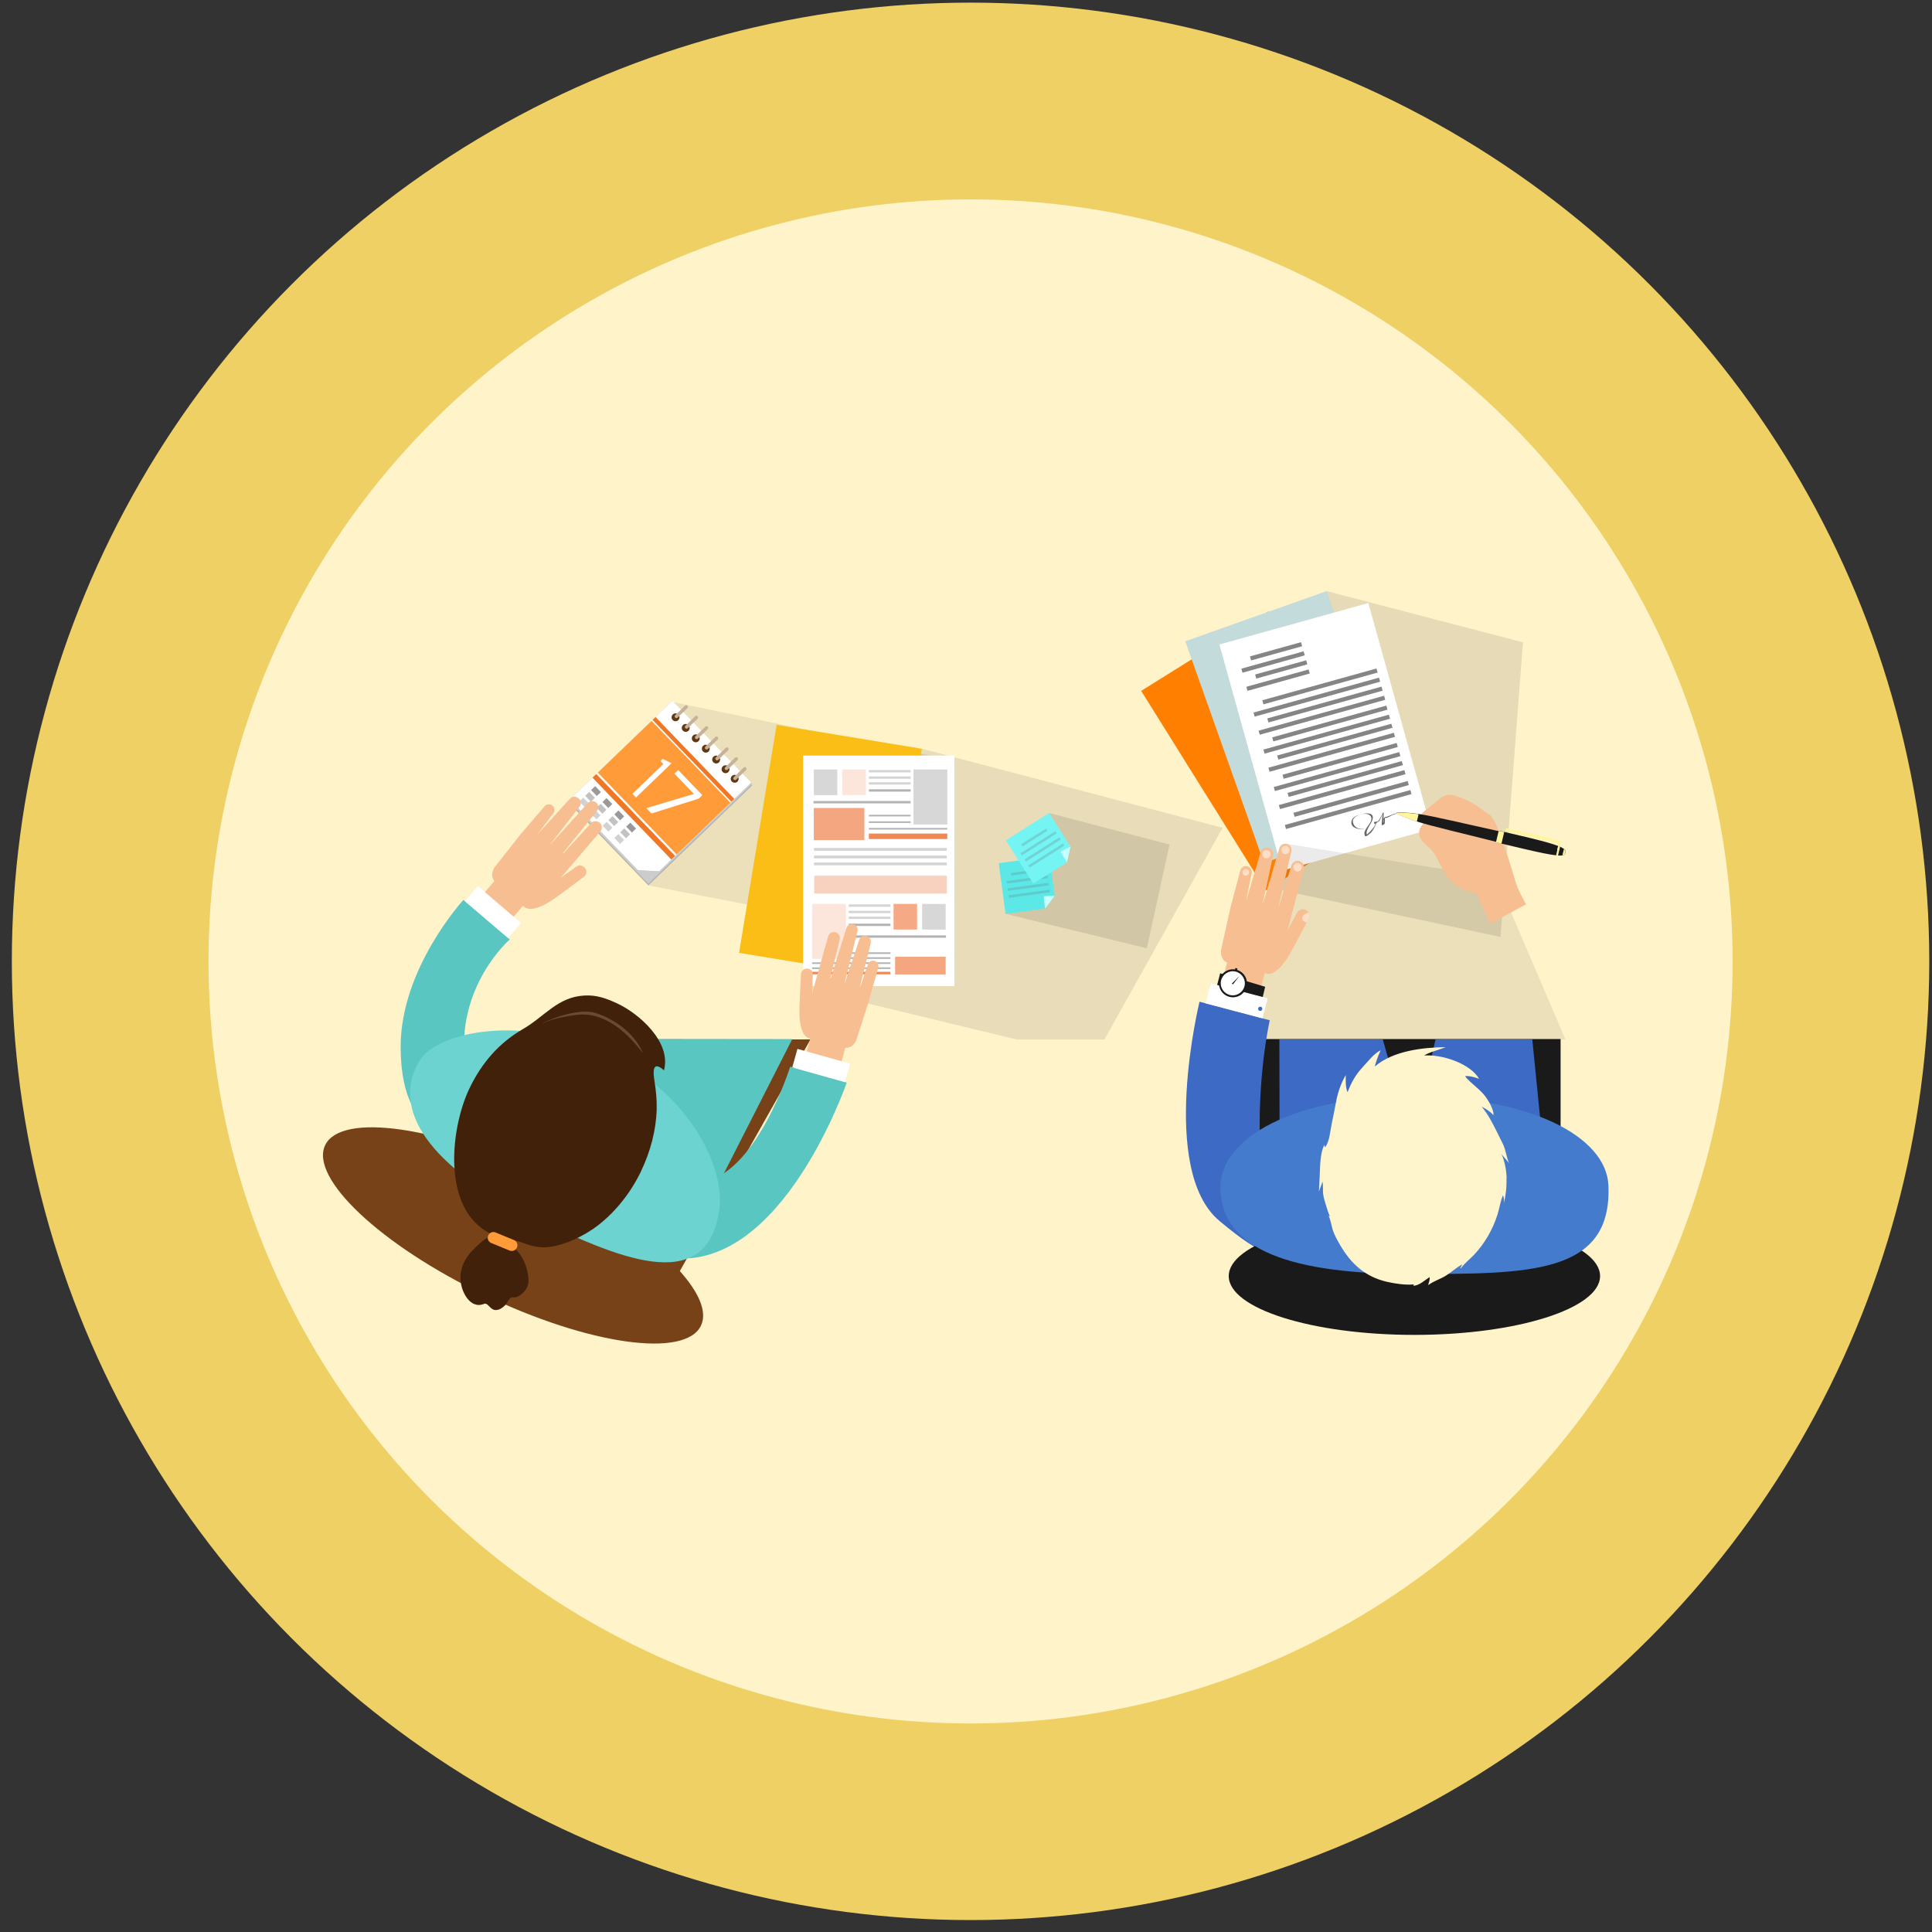 <svg width="113" height="113" viewBox="0 0 113 113" fill="none" xmlns="http://www.w3.org/2000/svg">
<rect x="0" y="0" width="113" height="113" fill="#333333" stroke="none"/>
<circle cx="56.766" cy="56.228" r="56.074" fill="#EED064"/>
<circle cx="56.767" cy="56.232" r="44.572" fill="#FFF3CA"/>
<g clip-path="url(#clip0_27_2723)">
<path d="M91.277 60.772H72.899V68.854H91.277V60.772Z" fill="#1A1A1A"/>
<path d="M39.28 75.199L27.318 68.854V60.772L47.404 60.795L39.28 75.199Z" fill="#774217"/>
<path d="M74.844 67.614L74.829 60.791H80.876L82.604 66.876L83.962 60.791H89.621L90.364 68.22L74.844 67.614Z" fill="#3D6AC4"/>
<path d="M41.84 69.611L46.34 60.772H29.811L41.84 69.611Z" fill="#59C6C1"/>
<path opacity="0.09" d="M59.456 60.796L47.182 57.829L53.915 43.79L71.508 48.417L64.6 60.796H59.456Z" fill="url(#paint0_linear_27_2723)"/>
<path opacity="0.08" d="M39.242 41.036L55.618 44.438L53.077 54.716L37.922 51.787L39.242 41.036Z" fill="url(#paint1_linear_27_2723)"/>
<path opacity="0.1" d="M77.593 34.572L89.077 37.568L87.761 54.8L74.404 51.952L77.593 34.572Z" fill="url(#paint2_linear_27_2723)"/>
<path opacity="0.1" d="M58.812 53.452L67.079 55.463L68.404 49.397L61.363 47.551L58.812 53.452Z" fill="url(#paint3_linear_27_2723)"/>
<path d="M43.227 55.73L51.724 57.13L53.919 43.795L45.422 42.396L43.227 55.73Z" fill="#FBBE17"/>
<path d="M46.973 57.672H55.822V44.192H46.973V57.672Z" fill="white"/>
<path opacity="0.5" d="M52.353 56.995H55.311V55.959H52.353V56.995Z" fill="#E94E00"/>
<path opacity="0.48" d="M52.263 54.369H53.64V52.869H52.263V54.369Z" fill="#E94E00"/>
<path opacity="0.14" d="M47.499 56.083H49.481V52.865H47.499V56.083Z" fill="#E94E00"/>
<path opacity="0.67" d="M47.499 56.986H52.084V56.839H47.499V56.986Z" fill="#E94E00"/>
<path d="M47.499 56.674H52.084V56.579H47.499V56.674Z" fill="#B3B3B3"/>
<path d="M47.499 56.38H52.084V56.285H47.499V56.38Z" fill="#B3B3B3"/>
<path d="M49.642 56.083H52.084V55.988H49.642V56.083Z" fill="#B3B3B3"/>
<path d="M49.642 55.794H52.084V55.699H49.642V55.794Z" fill="#B3B3B3"/>
<path opacity="0.25" d="M47.622 52.269H55.377V51.218H47.622V52.269Z" fill="#E94E00"/>
<path d="M49.647 54.847H55.33V54.71H49.647V54.847Z" fill="#B3B3B3"/>
<path d="M49.642 54.161H52.084V54.024H49.642V54.161Z" fill="#B3B3B3"/>
<path opacity="0.56" d="M49.642 53.749H52.084V53.612H49.642V53.749Z" fill="#B3B3B3"/>
<path opacity="0.56" d="M49.642 53.409H52.084V53.272H49.642V53.409Z" fill="#B3B3B3"/>
<path opacity="0.56" d="M49.642 53.035H52.084V52.898H49.642V53.035Z" fill="#B3B3B3"/>
<path opacity="0.56" d="M47.607 50.612H55.377V50.447H47.607V50.612Z" fill="#B3B3B3"/>
<path opacity="0.56" d="M47.607 50.205H55.377V50.04H47.607V50.205Z" fill="#B3B3B3"/>
<path opacity="0.56" d="M47.607 49.761H55.377V49.595H47.607V49.761Z" fill="#B3B3B3"/>
<path opacity="0.52" d="M53.934 54.369H55.311V52.869H53.934V54.369Z" fill="#B3B3B3"/>
<path opacity="0.5" d="M50.555 47.258H47.598V49.136H50.555V47.258Z" fill="#E94E00"/>
<path opacity="0.14" d="M50.645 45.005H49.268V46.505H50.645V45.005Z" fill="#E94E00"/>
<path opacity="0.52" d="M55.41 45.005H53.428V48.223H55.41V45.005Z" fill="#B3B3B3"/>
<path opacity="0.67" d="M55.405 48.753H50.82V49.074H55.405V48.753Z" fill="#E94E00"/>
<path d="M55.405 48.426H50.82V48.521H55.405V48.426Z" fill="#B3B3B3"/>
<path d="M53.262 48.038H50.82V48.133H53.262V48.038Z" fill="#B3B3B3"/>
<path d="M53.262 47.655H50.82V47.75H53.262V47.655Z" fill="#B3B3B3"/>
<path d="M53.262 46.851H47.579V46.988H53.262V46.851Z" fill="#B3B3B3"/>
<path d="M53.262 46.165H50.82V46.302H53.262V46.165Z" fill="#B3B3B3"/>
<path opacity="0.56" d="M53.262 45.753H50.82V45.89H53.262V45.753Z" fill="#B3B3B3"/>
<path opacity="0.56" d="M53.262 45.412H50.82V45.549H53.262V45.412Z" fill="#B3B3B3"/>
<path opacity="0.56" d="M53.262 45.039H50.82V45.176H53.262V45.039Z" fill="#B3B3B3"/>
<path opacity="0.52" d="M48.975 45.005H47.598V46.505H48.975V45.005Z" fill="#B3B3B3"/>
<path d="M74.186 35.762L66.746 40.409L74.035 52.08L81.476 47.432L74.186 35.762Z" fill="#FF7F00"/>
<path d="M77.593 34.572L69.325 37.506L73.927 50.474L82.195 47.54L77.593 34.572Z" fill="#C3DBDA"/>
<path d="M80.032 35.271L71.321 37.695L75.001 50.919L83.712 48.495L80.032 35.271Z" fill="white"/>
<path opacity="0.79" d="M76.095 37.56L73.109 38.391L73.175 38.628L76.161 37.797L76.095 37.56Z" fill="#666666"/>
<path opacity="0.79" d="M76.247 38.095L72.605 39.109L72.671 39.346L76.313 38.332L76.247 38.095Z" fill="#666666"/>
<path opacity="0.79" d="M76.397 38.62L73.411 39.451L73.477 39.688L76.463 38.857L76.397 38.62Z" fill="#666666"/>
<path opacity="0.79" d="M76.54 39.156L72.897 40.169L72.963 40.407L76.606 39.393L76.54 39.156Z" fill="#666666"/>
<path opacity="0.79" d="M80.508 39.099L73.83 40.958L73.896 41.195L80.574 39.337L80.508 39.099Z" fill="#666666"/>
<path opacity="0.79" d="M80.656 39.634L73.317 41.676L73.383 41.914L80.722 39.871L80.656 39.634Z" fill="#666666"/>
<path opacity="0.79" d="M80.801 40.16L74.123 42.019L74.189 42.256L80.867 40.397L80.801 40.16Z" fill="#666666"/>
<path opacity="0.79" d="M80.953 40.694L73.614 42.736L73.68 42.973L81.019 40.931L80.953 40.694Z" fill="#666666"/>
<path opacity="0.79" d="M81.689 43.454L75.011 45.312L75.077 45.55L81.755 43.691L81.689 43.454Z" fill="#666666"/>
<path opacity="0.79" d="M81.841 43.989L74.502 46.031L74.568 46.268L81.907 44.226L81.841 43.989Z" fill="#666666"/>
<path opacity="0.79" d="M81.986 44.515L75.308 46.373L75.374 46.61L82.052 44.752L81.986 44.515Z" fill="#666666"/>
<path opacity="0.79" d="M82.138 45.044L74.799 47.086L74.865 47.323L82.204 45.281L82.138 45.044Z" fill="#666666"/>
<path opacity="0.79" d="M82.333 45.68L75.654 47.538L75.72 47.775L82.398 45.917L82.333 45.68Z" fill="#666666"/>
<path opacity="0.79" d="M81.087 41.269L74.409 43.127L74.475 43.364L81.153 41.506L81.087 41.269Z" fill="#666666"/>
<path opacity="0.79" d="M81.234 41.8L73.895 43.842L73.961 44.079L81.3 42.037L81.234 41.8Z" fill="#666666"/>
<path opacity="0.79" d="M81.379 42.33L74.701 44.188L74.767 44.425L81.445 42.567L81.379 42.33Z" fill="#666666"/>
<path opacity="0.79" d="M81.527 42.86L74.188 44.902L74.254 45.139L81.593 43.097L81.527 42.86Z" fill="#666666"/>
<path opacity="0.79" d="M82.489 46.209L75.15 48.251L75.216 48.488L82.555 46.446L82.489 46.209Z" fill="#666666"/>
<path d="M79.755 48.489C79.452 48.503 79.178 48.389 79.126 48.067C79.06 47.66 80.096 47.386 80.205 47.817C80.295 48.176 79.632 48.531 79.845 48.9C79.859 48.929 79.925 48.9 79.944 48.891C80.261 48.692 80.389 48.446 80.512 48.11C80.512 48.105 80.512 48.105 80.507 48.1C80.484 48.091 80.456 48.082 80.432 48.067C80.418 48.063 80.366 48.067 80.366 48.091C80.366 48.119 80.37 48.148 80.375 48.176C80.375 48.19 80.408 48.181 80.418 48.176C80.503 48.153 80.541 48.129 80.583 48.048C80.56 48.058 80.541 48.063 80.517 48.067C80.583 48.091 80.654 48.067 80.687 47.996C80.725 47.916 80.763 47.84 80.801 47.765C80.81 47.75 80.877 47.533 80.862 47.642C80.839 47.845 80.829 48.053 80.81 48.257C80.81 48.271 80.853 48.261 80.858 48.257C80.933 48.233 80.933 48.238 80.985 48.176C81.014 48.138 80.985 47.798 81.023 47.821C81.047 47.836 81.056 47.845 81.08 47.84C81.307 47.779 81.43 47.618 81.695 47.599C81.705 47.599 81.738 47.58 81.719 47.58C81.648 47.58 81.591 47.58 81.525 47.599C81.482 47.613 81.071 47.807 81.066 47.779C81.066 47.769 81.033 47.779 81.028 47.779C80.966 47.812 80.91 47.85 80.919 47.94C80.938 48.006 80.933 48.072 80.905 48.134C80.905 48.067 80.91 47.996 80.914 47.93C80.919 47.798 80.929 47.66 80.929 47.528C80.929 47.514 80.881 47.528 80.881 47.537C80.853 47.59 80.635 48.058 80.583 48.039C80.564 48.034 80.526 48.039 80.517 48.058C80.493 48.058 80.47 48.063 80.446 48.067C80.422 48.077 80.403 48.082 80.38 48.091C80.645 48.195 79.963 48.82 79.869 48.877C79.902 48.877 79.935 48.867 79.968 48.867C79.784 48.541 80.318 48.134 80.295 47.793C80.276 47.495 79.802 47.571 79.623 47.618C79.372 47.684 79.069 47.783 79.041 48.082C79.007 48.446 79.495 48.517 79.746 48.503C79.755 48.503 79.788 48.484 79.765 48.484L79.755 48.489Z" fill="#666666"/>
<path opacity="0.08" d="M91.561 60.792L87.515 51.343L75.236 49.351L72.269 60.792H91.561Z" fill="url(#paint4_linear_27_2723)"/>
<path d="M76.533 53.74C76.533 53.74 76.49 53.821 76.424 53.953C76.159 54.469 75.487 55.766 75.241 56.12C74.933 56.565 74.441 57.128 73.978 56.911L73.987 56.901C73.987 56.901 73.982 56.901 73.978 56.901V56.911L73.755 57.739L71.546 57.157L71.768 56.31C71.46 56.154 71.352 55.803 71.441 55.453L71.948 53.172C71.948 53.172 71.948 53.154 71.952 53.144L72.544 50.911C72.591 50.731 72.781 50.622 72.96 50.669C73.14 50.717 73.249 50.906 73.202 51.086L72.899 52.609C72.899 52.609 72.903 52.609 72.908 52.609L73.732 49.846C73.784 49.647 73.987 49.529 74.186 49.581H74.195C74.394 49.638 74.512 49.841 74.46 50.04L73.869 52.803H73.883L74.825 49.619C74.877 49.425 75.075 49.307 75.269 49.359C75.463 49.411 75.582 49.609 75.53 49.803L74.782 52.988H74.815L75.53 50.627C75.582 50.428 75.785 50.31 75.984 50.362H75.993C76.192 50.419 76.31 50.622 76.258 50.821L75.402 54.057L75.336 54.308L75.312 54.398L75.866 53.376C75.965 53.196 76.192 53.13 76.367 53.225H76.377C76.452 53.272 76.509 53.333 76.537 53.409C76.58 53.508 76.58 53.632 76.523 53.736L76.533 53.74Z" fill="#F7BE92"/>
<path d="M71.177 57.658L71.366 56.925L73.997 57.715L73.85 58.34L71.177 57.658Z" fill="#1A1A1A"/>
<path d="M70.159 58.586C70.159 58.586 67.746 68.424 71.328 71.414C76.713 75.914 73.888 71.026 73.713 67.42C73.495 63.029 74.266 59.675 74.266 59.675L70.164 58.591L70.159 58.586Z" fill="#3D6AC4"/>
<path d="M70.821 57.514L70.513 58.68L73.838 59.56L74.147 58.393L70.821 57.514Z" fill="white"/>
<path d="M87.108 47.637C86.678 47.429 86.342 46.899 85.007 46.511C84.425 46.34 84.019 46.927 83.403 47.372C82.32 48.153 84.482 47.537 84.08 48.119C83.966 48.285 83.64 47.689 83.181 48.252C82.727 48.815 83.233 49.307 83.593 49.586C83.948 49.865 84.132 50.428 84.501 51.053C84.875 51.673 85.552 52.141 86.356 52.231L87.151 54.034L89.257 52.889C89.257 52.889 88.821 52.151 88.646 51.593C88.471 51.034 87.586 47.878 87.108 47.642V47.637Z" fill="#F7BE92"/>
<path d="M72.932 57.511C72.932 57.961 72.567 58.33 72.113 58.33C71.659 58.33 71.295 57.966 71.295 57.511C71.295 57.057 71.659 56.693 72.113 56.693C72.567 56.693 72.932 57.057 72.932 57.511Z" fill="#1A1A1A"/>
<path d="M72.809 57.512C72.809 57.9 72.492 58.217 72.104 58.217C71.716 58.217 71.399 57.9 71.399 57.512C71.399 57.124 71.716 56.807 72.104 56.807C72.492 56.807 72.809 57.124 72.809 57.512Z" fill="white"/>
<path d="M72.377 56.647L72.252 56.617L72.229 56.714L72.353 56.744L72.377 56.647Z" fill="#1A1A1A"/>
<path d="M72.497 57.081L72.043 57.536L72.118 57.569L72.497 57.081Z" fill="#1A1A1A"/>
<path d="M73.708 59.125C73.776 59.125 73.831 59.07 73.831 59.002C73.831 58.934 73.776 58.879 73.708 58.879C73.64 58.879 73.585 58.934 73.585 59.002C73.585 59.07 73.64 59.125 73.708 59.125Z" fill="#3D6AC4"/>
<path d="M75.43 49.719C75.43 49.851 75.321 49.96 75.189 49.96C75.056 49.96 74.943 49.851 74.943 49.719C74.943 49.586 75.052 49.477 75.189 49.477C75.326 49.477 75.43 49.586 75.43 49.719Z" fill="#FFDEC7"/>
<path d="M76.14 50.727C76.14 50.859 76.031 50.973 75.894 50.973C75.757 50.973 75.653 50.864 75.653 50.727C75.653 50.589 75.761 50.48 75.894 50.48C76.026 50.48 76.14 50.589 76.14 50.727Z" fill="#FFDEC7"/>
<path d="M76.533 53.741C76.533 53.741 76.49 53.821 76.424 53.953C76.391 53.949 76.358 53.935 76.325 53.92C76.202 53.864 76.121 53.774 76.197 53.608C76.273 53.452 76.424 53.367 76.547 53.409C76.59 53.509 76.59 53.632 76.533 53.736V53.741Z" fill="#FFDEC7"/>
<path d="M74.318 49.96C74.318 50.092 74.21 50.206 74.072 50.206C73.935 50.206 73.831 50.097 73.831 49.96C73.831 49.822 73.94 49.718 74.072 49.718C74.205 49.718 74.318 49.827 74.318 49.96Z" fill="#FFDEC7"/>
<path d="M72.866 51.219C72.973 51.219 73.06 51.132 73.06 51.025C73.06 50.918 72.973 50.831 72.866 50.831C72.758 50.831 72.672 50.918 72.672 51.025C72.672 51.132 72.758 51.219 72.866 51.219Z" fill="#FFDEC7"/>
<path d="M61.122 53.144L58.812 53.452L58.415 50.485L61.382 50.088L61.689 52.397L61.122 53.144Z" fill="#5DE8E8"/>
<path d="M61.689 52.397L61.046 52.42L61.122 53.144L61.689 52.397Z" fill="#C7FFFF"/>
<path opacity="0.22" d="M60.828 50.831L59.13 51.059L59.15 51.209L60.848 50.981L60.828 50.831Z" fill="#666666"/>
<path opacity="0.22" d="M61.27 51.21L58.873 51.531L58.893 51.681L61.29 51.36L61.27 51.21Z" fill="#666666"/>
<path opacity="0.22" d="M61.326 51.634L58.929 51.955L58.949 52.105L61.346 51.784L61.326 51.634Z" fill="#666666"/>
<path opacity="0.22" d="M61.387 52.04L58.99 52.362L59.011 52.512L61.407 52.19L61.387 52.04Z" fill="#666666"/>
<path d="M62.404 50.438L60.435 51.682L58.831 49.151L61.363 47.551L62.607 49.52L62.404 50.438Z" fill="#75F4F4"/>
<path d="M62.607 49.52L62.035 49.808L62.404 50.438L62.607 49.52Z" fill="#C7FFFF"/>
<path opacity="0.22" d="M61.176 48.462L59.728 49.377L59.809 49.505L61.257 48.59L61.176 48.462Z" fill="#666666"/>
<path opacity="0.22" d="M61.73 48.614L59.686 49.906L59.767 50.034L61.811 48.742L61.73 48.614Z" fill="#666666"/>
<path opacity="0.22" d="M61.964 48.973L59.921 50.265L60.002 50.393L62.045 49.101L61.964 48.973Z" fill="#666666"/>
<path opacity="0.22" d="M62.179 49.328L60.136 50.62L60.217 50.748L62.26 49.456L62.179 49.328Z" fill="#666666"/>
<path d="M89.238 48.952C90.231 49.189 90.808 49.35 91.14 49.482C91.178 49.496 91.216 49.511 91.249 49.525C91.353 49.572 91.428 49.615 91.476 49.653C91.575 49.733 91.57 49.804 91.556 49.88C91.537 49.951 91.504 50.008 91.386 50.031C91.324 50.045 91.244 50.045 91.126 50.036C91.092 50.036 91.05 50.031 91.012 50.026C90.652 49.989 90.051 49.866 89.039 49.629C88.651 49.539 88.026 49.388 87.823 49.34C87.738 49.321 87.638 49.293 87.501 49.26V49.236C85.556 48.744 83.735 48.323 82.873 48.049C82.007 47.774 81.653 47.542 81.653 47.542C81.653 47.542 82.036 47.471 82.978 47.608C83.843 47.736 85.641 48.172 87.652 48.612V48.588C87.794 48.616 87.898 48.64 87.984 48.659C88.201 48.706 88.835 48.853 89.242 48.952H89.238Z" fill="#1A1A1A"/>
<path d="M82.973 47.613L82.869 48.058C82.003 47.783 81.648 47.551 81.648 47.551C81.648 47.551 82.031 47.48 82.973 47.618V47.613Z" fill="#FFF59C"/>
<path d="M87.979 48.664L87.818 49.345C87.733 49.326 87.634 49.298 87.496 49.265L87.657 48.593C87.794 48.621 87.894 48.645 87.984 48.664H87.979Z" fill="#FFF59C"/>
<path d="M91.471 49.657C91.57 49.737 91.566 49.808 91.551 49.884C91.532 49.955 91.499 50.012 91.381 50.035L91.471 49.657Z" fill="#FFF59C"/>
<path d="M91.14 49.482C91.178 49.496 91.216 49.511 91.249 49.525L91.126 50.041C91.093 50.041 91.05 50.036 91.012 50.031L91.14 49.482Z" fill="#FFF59C"/>
<path d="M91.204 49.179L91.078 49.713L91.143 49.728L91.269 49.194L91.204 49.179Z" fill="#FFF59C"/>
<path d="M88.083 48.431L88.044 48.597L91.24 49.351L91.279 49.185L88.083 48.431Z" fill="#FFF59C"/>
<path d="M43.999 45.935L39.329 41.084L33.251 46.935L37.921 51.786L43.999 45.935Z" fill="#B3B3B3"/>
<path d="M43.997 45.839L39.328 40.988L33.25 46.839L37.919 51.69L43.997 45.839Z" fill="#CCCCCC"/>
<path d="M37.302 50.879L33.337 46.762L39.332 40.989L43.936 45.773L38.56 50.95L37.302 50.879Z" fill="white"/>
<path d="M38.561 50.95L37.302 50.879L38.012 50.24L38.561 50.95Z" fill="white"/>
<path d="M42.716 46.949L38.109 42.163L34.966 45.189L39.573 49.975L42.716 46.949Z" fill="#FF9C39"/>
<path d="M39.672 42.12C39.583 42.21 39.436 42.205 39.346 42.115C39.256 42.025 39.261 41.878 39.351 41.788C39.441 41.699 39.587 41.703 39.677 41.793C39.767 41.883 39.762 42.03 39.672 42.12Z" fill="#603813"/>
<path d="M40.269 42.74C40.179 42.83 40.032 42.825 39.942 42.735C39.852 42.645 39.857 42.498 39.947 42.409C40.037 42.319 40.183 42.323 40.273 42.413C40.363 42.503 40.358 42.65 40.269 42.74Z" fill="#603813"/>
<path d="M40.855 43.35C40.766 43.44 40.619 43.436 40.529 43.346C40.439 43.256 40.444 43.109 40.534 43.019C40.624 42.929 40.77 42.934 40.86 43.024C40.95 43.114 40.945 43.261 40.855 43.35Z" fill="#603813"/>
<path d="M41.442 43.956C41.352 44.046 41.206 44.041 41.116 43.951C41.026 43.861 41.031 43.714 41.12 43.624C41.21 43.535 41.357 43.539 41.447 43.629C41.537 43.719 41.532 43.866 41.442 43.956Z" fill="#603813"/>
<path d="M42.048 44.59C41.958 44.68 41.811 44.675 41.721 44.585C41.632 44.495 41.636 44.349 41.726 44.259C41.816 44.169 41.963 44.173 42.053 44.263C42.142 44.353 42.138 44.5 42.048 44.59Z" fill="#603813"/>
<path d="M42.597 45.158C42.507 45.248 42.36 45.243 42.27 45.153C42.18 45.063 42.185 44.916 42.275 44.826C42.365 44.736 42.511 44.741 42.601 44.831C42.691 44.921 42.687 45.068 42.597 45.158Z" fill="#603813"/>
<path d="M43.131 45.716C43.041 45.806 42.895 45.801 42.805 45.711C42.715 45.621 42.72 45.475 42.81 45.385C42.9 45.295 43.046 45.3 43.136 45.39C43.226 45.48 43.221 45.626 43.131 45.716Z" fill="#603813"/>
<path d="M39.488 41.973C39.45 41.935 39.45 41.869 39.488 41.831L40.065 41.273C40.103 41.235 40.169 41.235 40.207 41.273C40.245 41.311 40.245 41.377 40.207 41.415L39.63 41.973C39.592 42.011 39.526 42.011 39.488 41.973Z" fill="#C7B299"/>
<path d="M40.084 42.593C40.046 42.555 40.046 42.489 40.084 42.451L40.661 41.893C40.699 41.855 40.765 41.855 40.803 41.893C40.841 41.931 40.841 41.997 40.803 42.035L40.226 42.593C40.188 42.631 40.122 42.631 40.084 42.593Z" fill="#C7B299"/>
<path d="M40.676 43.203C40.638 43.166 40.638 43.099 40.676 43.062L41.253 42.503C41.291 42.465 41.357 42.465 41.395 42.503C41.433 42.541 41.433 42.607 41.395 42.645L40.818 43.203C40.78 43.241 40.714 43.241 40.676 43.203Z" fill="#C7B299"/>
<path d="M41.258 43.809C41.22 43.771 41.22 43.705 41.258 43.667L41.835 43.109C41.873 43.071 41.939 43.071 41.977 43.109C42.015 43.147 42.015 43.213 41.977 43.251L41.4 43.809C41.362 43.847 41.295 43.847 41.258 43.809Z" fill="#C7B299"/>
<path d="M41.868 44.443C41.83 44.405 41.83 44.339 41.868 44.301L42.445 43.743C42.483 43.705 42.549 43.705 42.587 43.743C42.625 43.781 42.625 43.847 42.587 43.885L42.01 44.443C41.972 44.481 41.906 44.481 41.868 44.443Z" fill="#C7B299"/>
<path d="M42.417 45.016C42.379 44.978 42.379 44.911 42.417 44.874L42.994 44.315C43.032 44.277 43.098 44.277 43.136 44.315C43.174 44.353 43.174 44.419 43.136 44.457L42.559 45.016C42.521 45.053 42.455 45.053 42.417 45.016Z" fill="#C7B299"/>
<path d="M42.919 45.597C42.881 45.559 42.881 45.493 42.919 45.455L43.496 44.897C43.534 44.859 43.6 44.859 43.638 44.897C43.676 44.935 43.676 45.001 43.638 45.039L43.06 45.597C43.023 45.635 42.956 45.635 42.919 45.597Z" fill="#C7B299"/>
<path d="M36.994 46.426L38.802 44.685L38.631 44.51L38.759 44.386L39.28 44.642L37.198 46.644L36.989 46.426H36.994Z" fill="white"/>
<path d="M39.668 45.039L41.078 46.506L40.86 46.714L38.102 47.58L37.803 47.268L40.59 46.435L39.445 45.248L39.663 45.039H39.668Z" fill="white"/>
<path d="M39.484 50.058L34.877 45.272L34.655 45.486L39.263 50.272L39.484 50.058Z" fill="#EF7726"/>
<path d="M42.95 46.726L38.343 41.94L38.169 42.107L42.776 46.893L42.95 46.726Z" fill="#EF7726"/>
<path d="M35.146 46.328L34.811 45.98L34.572 46.21L34.907 46.557L35.146 46.328Z" fill="#999999"/>
<path opacity="0.6" d="M34.798 46.663L34.463 46.315L34.225 46.545L34.559 46.893L34.798 46.663Z" fill="#999999"/>
<path opacity="0.44" d="M34.451 46.998L34.116 46.65L33.878 46.88L34.212 47.228L34.451 46.998Z" fill="#999999"/>
<path d="M35.812 47.026L35.477 46.678L35.239 46.908L35.574 47.256L35.812 47.026Z" fill="#999999"/>
<path opacity="0.6" d="M35.468 47.36L35.133 47.013L34.895 47.242L35.229 47.59L35.468 47.36Z" fill="#999999"/>
<path opacity="0.44" d="M35.122 47.691L34.788 47.344L34.549 47.574L34.884 47.921L35.122 47.691Z" fill="#999999"/>
<path d="M36.507 47.75L36.172 47.402L35.933 47.632L36.268 47.98L36.507 47.75Z" fill="#999999"/>
<path opacity="0.6" d="M36.159 48.081L35.824 47.733L35.586 47.963L35.92 48.31L36.159 48.081Z" fill="#999999"/>
<path opacity="0.44" d="M35.82 48.412L35.485 48.064L35.247 48.294L35.581 48.642L35.82 48.412Z" fill="#999999"/>
<path d="M37.2 48.464L36.865 48.116L36.626 48.346L36.961 48.694L37.2 48.464Z" fill="#999999"/>
<path opacity="0.6" d="M36.852 48.799L36.517 48.451L36.279 48.681L36.613 49.029L36.852 48.799Z" fill="#999999"/>
<path opacity="0.44" d="M36.505 49.129L36.17 48.782L35.931 49.011L36.266 49.359L36.505 49.129Z" fill="#999999"/>
<path d="M82.727 78.076C88.724 78.076 93.586 76.536 93.586 74.636C93.586 72.736 88.724 71.196 82.727 71.196C76.729 71.196 71.867 72.736 71.867 74.636C71.867 76.536 76.729 78.076 82.727 78.076Z" fill="#1A1A1A"/>
<path d="M94.073 69.318C93.941 66.45 89.427 64.118 82.552 64.118C75.676 64.118 71.38 66.564 71.38 69.431C71.38 73.174 75.676 74.513 82.552 74.513C89.427 74.513 94.31 74.561 94.073 69.313V69.318Z" fill="#447BCC"/>
<path d="M88.112 68.892C88.13 69.417 88.069 69.947 87.951 70.42C87.984 70.254 87.97 70.065 87.908 69.909C87.752 70.269 87.7 70.675 87.586 71.04C87.307 71.915 86.843 72.724 86.214 73.391C86.006 73.614 85.59 73.95 85.438 74.196C85.438 74.177 85.429 74.163 85.419 74.149C85.471 74.082 85.485 74.016 85.523 73.945C85.197 74.134 84.903 74.395 84.582 74.603C84.26 74.811 83.834 74.929 83.541 75.166C83.541 75.019 83.659 74.858 83.607 74.698C83.356 74.863 82.987 75.209 82.665 75.199C82.67 75.171 82.684 75.152 82.689 75.123C82.211 75.171 81.605 75.081 81.123 74.972C79.85 74.679 79.017 73.921 78.369 72.8C78.208 72.521 78.038 72.223 77.943 71.915C77.896 71.764 77.782 71.158 77.688 71.106C77.792 71.168 77.763 71.092 77.806 71.196C77.697 70.959 77.617 70.709 77.541 70.448C77.475 70.231 77.408 70.022 77.385 69.791C77.366 69.578 77.399 69.289 77.342 69.105C77.309 69.308 77.191 69.507 77.143 69.701C77.153 69.426 77.172 69.029 77.191 68.702C77.214 68.196 77.21 67.43 77.46 66.961C77.465 67.004 77.493 67.07 77.503 67.112C77.782 66.715 77.787 66.204 77.886 65.75C77.986 65.296 78.066 64.841 78.156 64.387C78.26 63.857 78.44 63.341 78.714 62.878C78.705 63.119 78.691 63.625 78.818 63.881C79.017 63.355 79.277 62.873 79.665 62.456C79.963 62.139 80.356 61.614 80.754 61.43C80.612 61.737 80.489 62.068 80.408 62.381C81.468 61.463 83.2 61.264 84.553 61.245C84.151 61.416 83.635 61.52 83.295 61.733C84.307 61.661 85.973 62.177 86.512 63.1C86.309 63.02 85.911 62.906 85.684 62.944C86.034 63.379 86.541 63.682 86.881 64.136C87.07 64.392 87.378 64.903 87.35 65.229C87.359 65.239 87.359 65.239 87.35 65.229C87.156 64.997 86.924 64.87 86.664 64.723C86.886 65.026 86.957 65.102 87.156 65.452C87.416 65.906 87.648 66.403 87.884 66.871C88.083 67.259 88.097 67.657 88.263 68.04C88.13 67.836 87.932 67.676 87.813 67.477C88.007 67.912 88.102 68.404 88.121 68.906L88.112 68.892Z" fill="#FFF5CC"/>
<path d="M40.997 77.537C40.075 79.458 34.406 78.658 28.335 75.743C22.264 72.829 18.096 68.901 19.018 66.98C19.941 65.059 25.61 65.859 31.68 68.774C37.751 71.688 41.92 75.611 40.997 77.532V77.537Z" fill="#774217"/>
<path d="M27.19 62.144C27.734 66.805 23.443 67.458 23.433 61.236C23.424 56.636 27.105 52.633 27.105 52.633L29.816 54.947C29.816 54.947 26.67 57.673 27.195 62.144H27.19Z" fill="#59C6C1"/>
<path d="M30.48 53.979L27.949 51.82L27.19 52.709L29.721 54.868L30.48 53.979Z" fill="white"/>
<path d="M34.207 50.778V50.769C34.084 50.608 33.862 50.57 33.701 50.688L32.792 51.346L32.854 51.275L33.015 51.086L35.116 48.625C35.243 48.474 35.225 48.246 35.078 48.119H35.068C34.917 47.986 34.69 48.001 34.562 48.152L32.949 49.917L32.925 49.898L34.907 47.437C35.035 47.291 35.016 47.068 34.87 46.941C34.723 46.813 34.501 46.832 34.373 46.978L32.22 49.363L32.21 49.354L33.881 47.196C34.008 47.045 33.99 46.818 33.843 46.69H33.833C33.682 46.557 33.455 46.572 33.327 46.723L31.453 48.786C31.453 48.786 31.453 48.786 31.449 48.781L32.352 47.584C32.471 47.447 32.452 47.239 32.315 47.12C32.177 47.002 31.969 47.021 31.851 47.158L30.398 48.857C30.398 48.857 30.389 48.871 30.384 48.876L28.988 50.65C28.761 50.92 28.714 51.27 28.912 51.535L28.363 52.179L30.043 53.612L30.583 52.983L30.592 52.974C30.592 52.974 30.597 52.974 30.602 52.974H30.587C30.9 53.361 31.567 53.073 32.021 52.817C32.475 52.562 34.146 51.284 34.146 51.284C34.307 51.171 34.344 50.944 34.226 50.783L34.207 50.778Z" fill="#F7BE92"/>
<path d="M41.319 69.086C38.579 69.767 35.821 73.179 39.275 73.576C45.762 74.319 49.524 63.318 49.524 63.318L46.216 62.39C46.216 62.39 44.362 68.329 41.314 69.086H41.319Z" fill="#59C6C1"/>
<path d="M46.339 62.427L49.419 63.291L49.721 62.211L46.642 61.347L46.339 62.427Z" fill="white"/>
<path d="M47.201 56.646H47.21C47.399 56.651 47.551 56.812 47.541 57.006L47.503 58.085L47.527 58L47.593 57.768L48.436 54.768C48.488 54.583 48.677 54.479 48.861 54.526H48.871C49.056 54.578 49.16 54.773 49.112 54.957L48.568 57.19L48.596 57.2L49.5 54.295C49.552 54.115 49.737 54.011 49.917 54.058C50.096 54.105 50.2 54.295 50.153 54.474L49.406 57.474H49.42L50.248 54.986C50.3 54.801 50.489 54.697 50.674 54.744H50.683C50.868 54.796 50.972 54.99 50.925 55.175L50.281 57.777C50.281 57.777 50.286 57.777 50.29 57.777L50.764 56.414C50.811 56.249 50.986 56.15 51.152 56.197C51.317 56.244 51.417 56.419 51.369 56.585L50.787 58.657C50.787 58.657 50.782 58.672 50.778 58.681L50.111 60.749C50.021 61.075 49.765 61.302 49.444 61.283L49.226 62.069L47.182 61.496L47.399 60.73V60.72V60.734C46.931 60.692 46.803 60.006 46.765 59.504C46.727 59.003 46.85 56.987 46.85 56.987C46.855 56.798 47.016 56.646 47.21 56.656L47.201 56.646Z" fill="#F7BE92"/>
<path d="M42.076 70.723C42.389 68.423 40.524 64.046 35.523 61.647C30.521 59.244 25.544 60.379 24.545 62.026C22.591 65.253 25.979 68.702 30.98 71.101C35.982 73.505 41.357 75.97 42.076 70.723Z" fill="#6CD3D1"/>
<path d="M37.51 68.475C36.919 69.706 36.067 70.818 34.988 71.66C34.212 72.266 32.996 72.867 31.997 72.947C31.468 72.99 30.999 72.848 30.54 72.677C30.076 72.507 29.589 72.488 29.102 72.322C25.77 71.172 26.286 66.095 27.46 63.654C28.179 62.159 29.192 60.99 30.606 60.176C31.851 59.457 32.608 58.316 34.174 58.227C34.898 58.184 35.456 58.392 36.1 58.69C37.368 59.277 39.284 60.947 38.835 62.603C38.135 61.974 38.201 62.741 38.276 63.2C38.366 63.763 38.423 64.316 38.409 64.884C38.371 66.129 38.04 67.354 37.505 68.475H37.51Z" fill="#42210B"/>
<path d="M29.878 72.847C28.913 72.256 28.846 71.925 27.687 73.079C26.528 74.234 26.953 75.45 27.323 75.933C27.692 76.41 28.08 76.358 28.302 76.264C28.524 76.169 28.638 76.552 28.917 76.614C29.196 76.675 29.461 76.425 29.556 76.33C29.655 76.235 29.802 75.819 30.024 75.88C30.247 75.942 30.834 75.564 30.9 75.038C30.966 74.513 30.682 73.34 29.873 72.843L29.878 72.847Z" fill="#42210B"/>
<path d="M28.988 72.086L30.058 72.526C30.228 72.597 30.308 72.791 30.237 72.961C30.166 73.131 29.972 73.212 29.802 73.141L28.733 72.701C28.562 72.63 28.482 72.436 28.553 72.265C28.624 72.095 28.818 72.015 28.988 72.086Z" fill="#FF9C39"/>
<path opacity="0.22" d="M37.581 61.524C37.808 62.03 36.128 59.054 33.734 59.357C32.045 59.57 31.695 59.929 31.752 59.849C31.813 59.768 33.701 58.926 34.789 59.238C35.669 59.489 37.008 60.26 37.576 61.524H37.581Z" fill="#F9DAC2"/>
</g>
<defs>
<linearGradient id="paint0_linear_27_2723" x1="50.877" y1="49.804" x2="64.41" y2="55.113" gradientUnits="userSpaceOnUse">
<stop/>
<stop offset="1"/>
</linearGradient>
<linearGradient id="paint1_linear_27_2723" x1="37.676" y1="45.626" x2="52.207" y2="49.601" gradientUnits="userSpaceOnUse">
<stop/>
<stop offset="1"/>
</linearGradient>
<linearGradient id="paint2_linear_27_2723" x1="72.407" y1="42.209" x2="85.391" y2="45.758" gradientUnits="userSpaceOnUse">
<stop/>
<stop offset="1"/>
</linearGradient>
<linearGradient id="paint3_linear_27_2723" x1="56.693" y1="49.534" x2="67.41" y2="52.463" gradientUnits="userSpaceOnUse">
<stop/>
<stop offset="1"/>
</linearGradient>
<linearGradient id="paint4_linear_27_2723" x1="73.438" y1="55.029" x2="89.962" y2="57.253" gradientUnits="userSpaceOnUse">
<stop/>
<stop offset="1"/>
</linearGradient>
<clipPath id="clip0_27_2723">
<rect width="75.188" height="44.01" fill="white" transform="translate(18.891 34.572)"/>
</clipPath>
</defs>
</svg>
